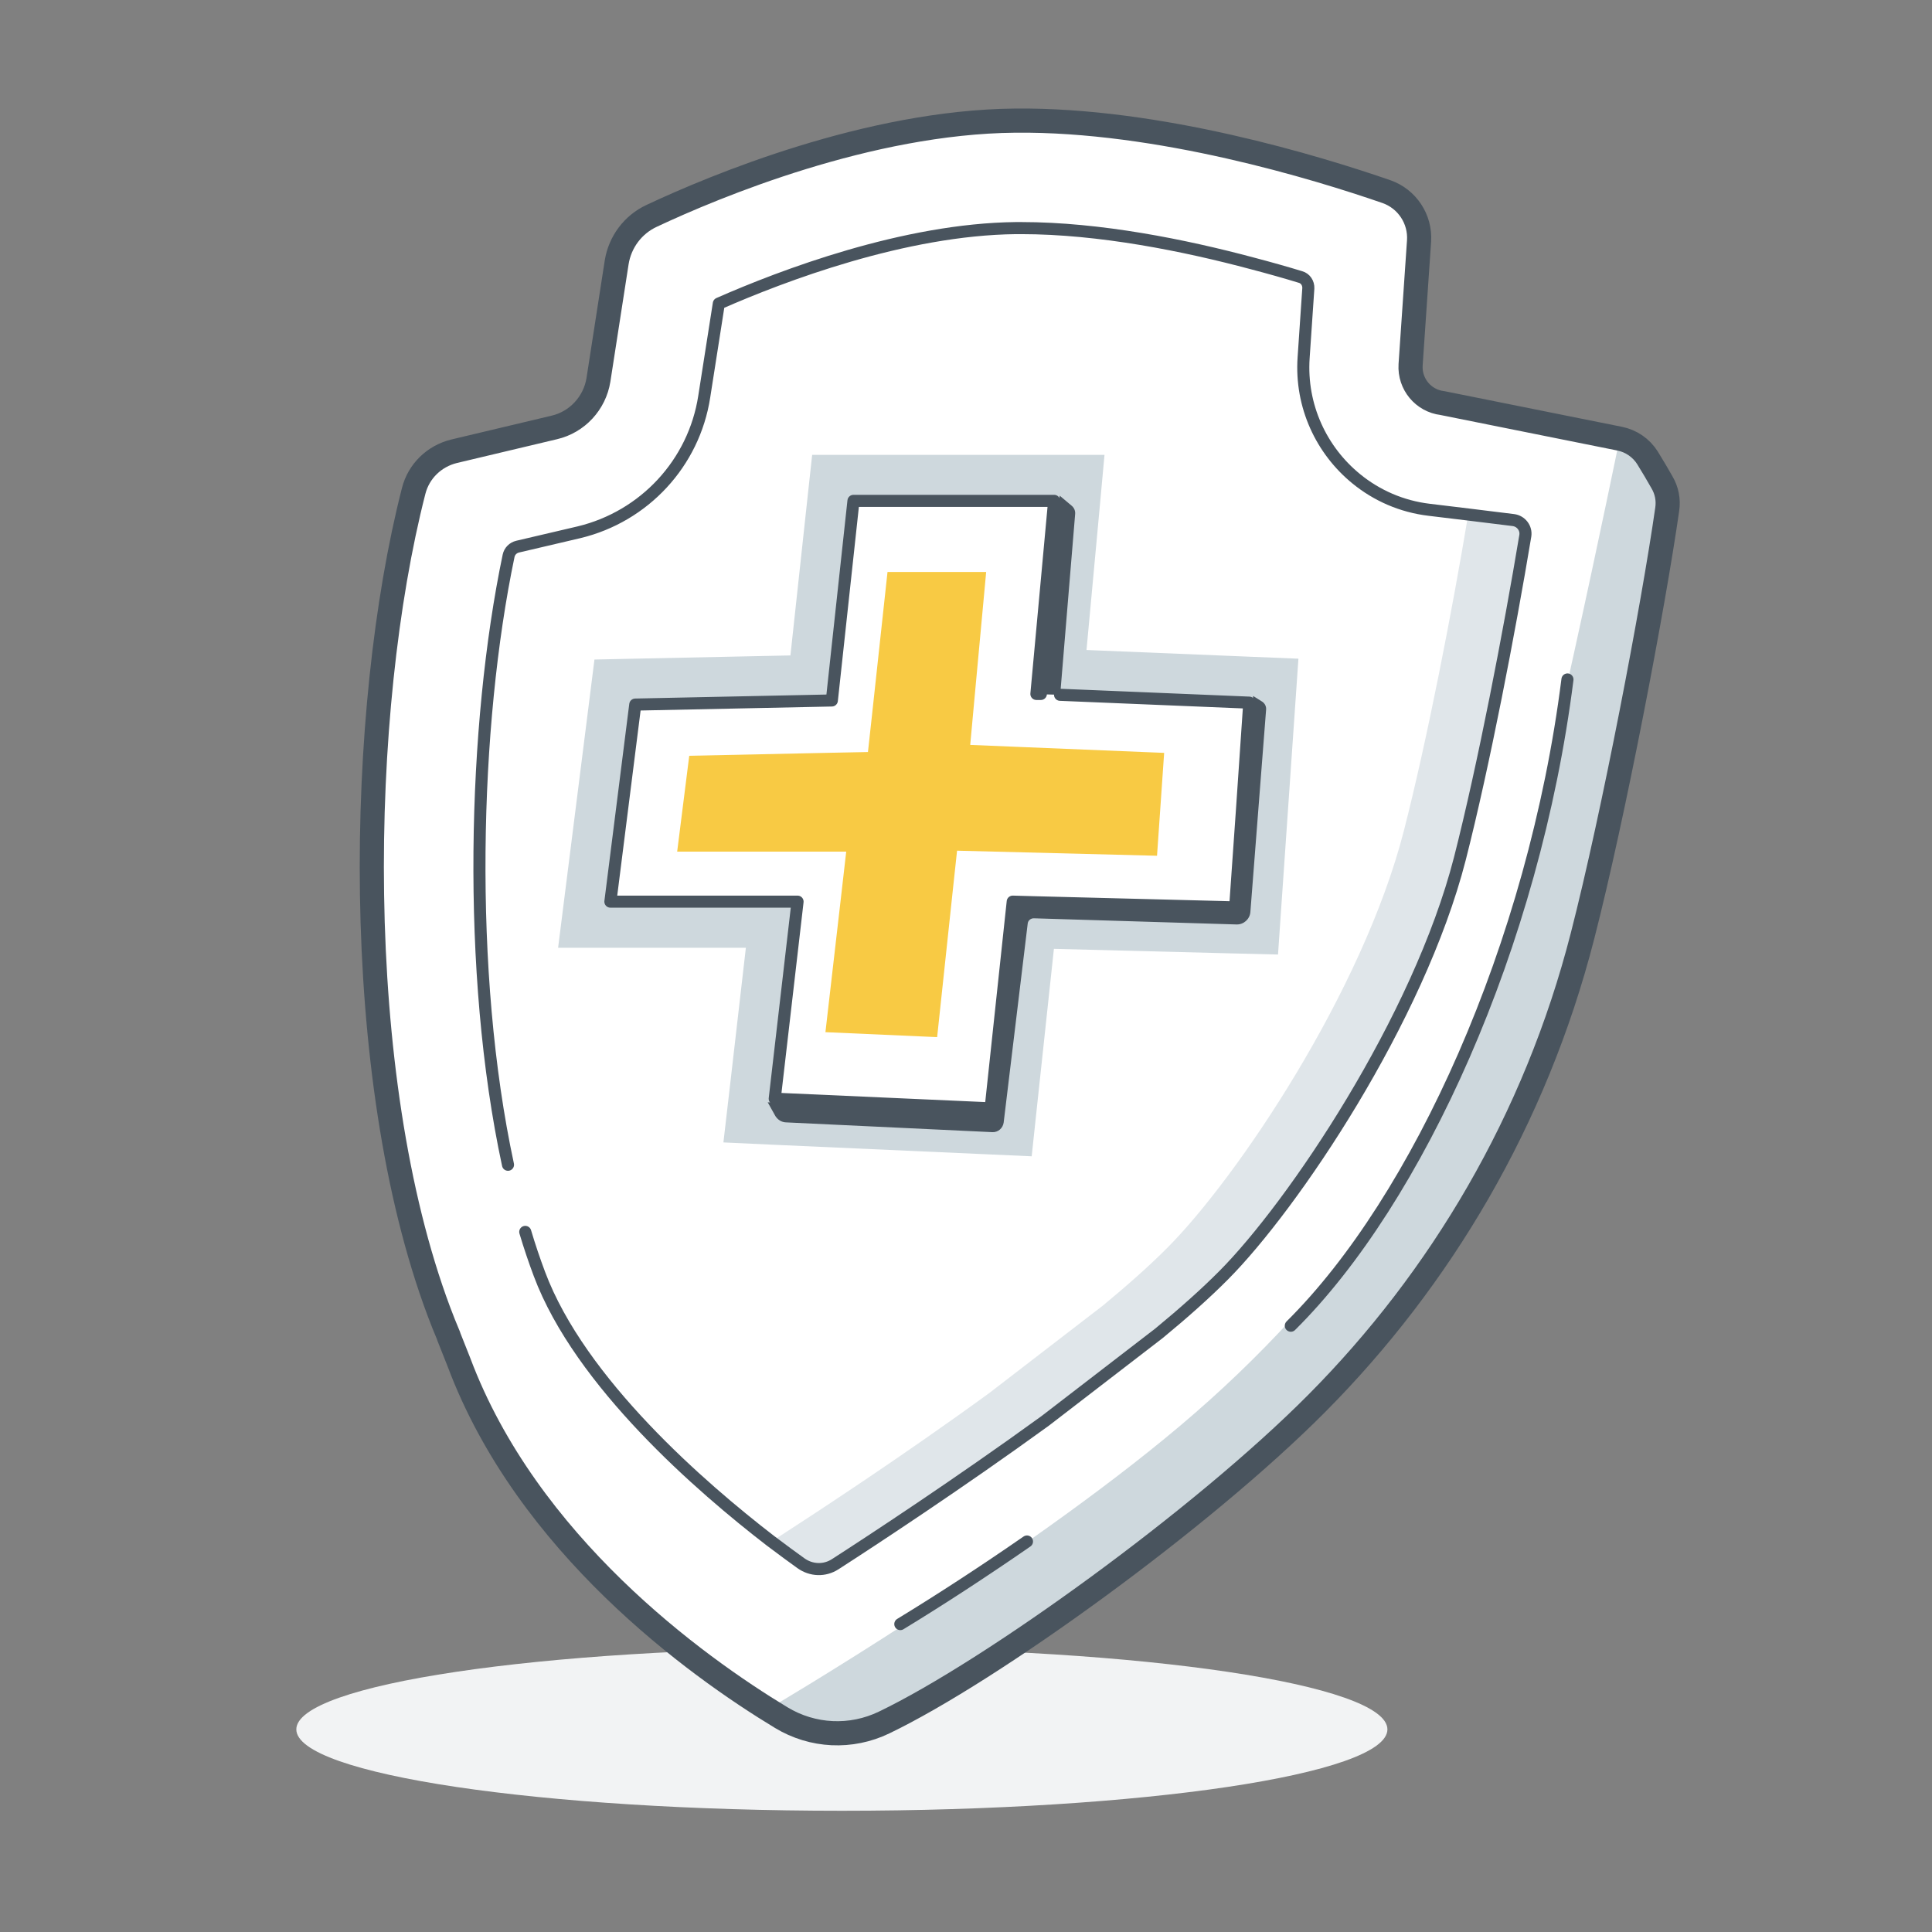 <svg width="160" height="160" viewBox="0 0 160 160" fill="none" xmlns="http://www.w3.org/2000/svg">
<rect x="0" y="0" width="160" height="160" fill="#808080" stroke="none"/>
<g clip-path="url(#clip0_7748_1036)">
<path d="M69.72 149.96C94.672 149.96 114.9 146.942 114.9 143.22C114.9 139.498 94.672 136.48 69.72 136.48C44.768 136.48 24.54 139.498 24.54 143.22C24.54 146.942 44.768 149.96 69.72 149.96Z" fill="#F2F3F4"/>
<path d="M137.63 39.93C137.3 39.35 136.87 38.62 136.44 37.92C135.92 37.09 135.08 36.52 134.14 36.33L119.45 33.38C117.88 33.19 116.72 31.79 116.82 30.21L117.52 19.96C117.63 18.14 116.53 16.47 114.82 15.87C109.12 13.9 95.97 9.86 84.06 9.99C71.97 10.1 59.22 15.41 53.98 17.87C52.42 18.59 51.34 20.04 51.07 21.73L49.56 31.46C49.26 33.39 47.81 34.95 45.9 35.4L37.61 37.37C35.97 37.76 34.68 39.01 34.26 40.65C29.61 58.78 29.02 89.04 36.36 108.62C36.61 109.31 36.89 109.98 37.17 110.65L38.03 112.82C43.68 127.88 57.6 137.93 64.71 142.24C67.31 143.81 70.51 143.97 73.24 142.65C82.14 138.37 99.57 125.78 109.1 116.19C119.27 105.94 127.16 92.81 131.08 77.5C133.64 67.49 136.95 50.16 138.09 42.19C138.2 41.4 138.05 40.62 137.65 39.93H137.63ZM88.76 41.89C88.96 42.06 89.06 42.31 89.04 42.56L87.8 57.54L86.2 57.48L87.76 41.05L88.76 41.89ZM103.55 75.54C103.5 76.12 103 76.57 102.42 76.56L85.63 76.05C85.36 76.04 85.13 76.24 85.11 76.49L83.12 92.96C83.06 93.43 82.65 93.79 82.17 93.76L65.09 92.95C64.73 92.94 64.4 92.73 64.21 92.42L63.58 91.29L82.04 91.79L83.87 74.67L85.67 74.72L102.06 75.14L102.83 67.29L103.77 57.64L104.46 58.07C104.73 58.22 104.88 58.5 104.84 58.81L103.54 75.54H103.55Z" fill="white"/>
<path d="M63.58 141.56C63.58 141.56 84.38 129.34 97.74 118.07C111.1 106.8 120.03 93.51 123.79 81.02C127.55 68.54 134.13 36.34 134.13 36.34L138.1 41.48C138.1 41.48 133.72 76.83 126.99 89.56C120.25 102.29 119.91 106.6 109.08 116.19C98.25 125.78 79.66 139.74 75.37 141.56C71.08 143.38 65.07 142.52 63.58 141.56Z" fill="#CED8DD"/>
<path d="M125.32 43.07C125.95 43.15 126.41 43.73 126.31 44.37C124.99 52.31 122.87 63.35 120.89 71.11C117.47 84.43 107.05 99.87 101.32 105.62C99.83 107.12 98.01 108.74 95.97 110.42L86.55 117.67C79.34 122.9 72.14 127.62 69.16 129.54C68.28 130.11 67.17 130.07 66.32 129.46C65.66 128.99 64.78 128.34 63.77 127.58C64.04 127.52 64.29 127.4 64.53 127.25C67.51 125.32 74.73 120.61 81.92 115.37L91.34 108.12C93.37 106.44 95.2 104.82 96.69 103.32C102.42 97.57 112.84 82.14 116.26 68.81C118.2 61.24 120.28 50.5 121.59 42.62L125.32 43.08V43.07Z" fill="#E0E6EA"/>
<path d="M103.62 54.39L89.98 53.83L91.09 41.83L91.47 37.67H67.26L66.89 41.07L65.46 54.28L52.52 54.55L49.23 54.62L48.82 57.88L46.76 74.2L46.22 78.49H61.77L60.38 90.56L59.91 94.61L63.99 94.8C67.24 94.95 81.87 95.6 81.87 95.6L85.44 95.76L85.82 92.2L87.28 78.58L102.19 78.96L105.84 79.05L106.09 75.41L107.26 58.46L107.53 54.55L103.62 54.39ZM102.29 75.14L83.87 74.67L82.04 91.79C82.04 91.79 67.41 91.14 64.16 90.99L66.05 74.67H50.55L52.61 58.35L68.89 58.01L70.68 41.48H87.3L85.83 57.47L103.47 58.19L102.3 75.14H102.29Z" fill="#CED8DD"/>
<path d="M102.06 75.14L102.84 67.29L102.29 75.14H102.06Z" fill="#49545E"/>
<path d="M88.76 41.89C88.96 42.06 89.06 42.31 89.04 42.56L87.8 57.54L86.2 57.48L87.76 41.05L88.76 41.89Z" fill="#49545E"/>
<path d="M102.29 75.14L102.84 67.29L103.78 57.64L104.47 58.07C104.74 58.22 104.89 58.5 104.85 58.81L103.55 75.54C103.5 76.12 103 76.57 102.42 76.56L85.63 76.05C85.36 76.04 85.13 76.24 85.11 76.49L83.12 92.96C83.06 93.43 82.65 93.79 82.17 93.76L65.09 92.95C64.73 92.94 64.4 92.73 64.21 92.42L63.58 91.29L82.04 91.79L83.87 74.67L85.67 74.72L102.06 75.15L102.29 75.14Z" fill="#49545E"/>
<path d="M74.56 134.5C77.91 132.46 81.51 130.11 85.05 127.66" stroke="#49545E" stroke-linecap="round" stroke-linejoin="round"/>
<path d="M129.81 56.27C127.03 78.29 117.39 99.4 106.9 109.79" stroke="#49545E" stroke-linecap="round" stroke-linejoin="round"/>
<path d="M37.16 110.65C36.88 109.98 36.6 109.3 36.35 108.62C29.01 89.04 29.61 58.78 34.26 40.65C34.68 39.01 35.97 37.77 37.61 37.37L45.9 35.4C47.8 34.96 49.25 33.39 49.56 31.46L51.07 21.73C51.34 20.04 52.42 18.59 53.98 17.87C59.22 15.41 71.97 10.1 84.06 9.99C95.97 9.86 109.12 13.9 114.82 15.87C116.53 16.47 117.64 18.14 117.52 19.96L116.82 30.21C116.72 31.8 117.87 33.19 119.45 33.38L134.14 36.33C135.08 36.52 135.92 37.09 136.44 37.92C136.87 38.62 137.3 39.34 137.63 39.93C138.04 40.62 138.19 41.4 138.07 42.19C136.93 50.16 133.63 67.5 131.06 77.5C127.14 92.81 119.25 105.94 109.08 116.19C99.56 125.78 82.12 138.37 73.22 142.65C70.49 143.97 67.29 143.82 64.69 142.24C57.58 137.94 43.66 127.88 38.01 112.82L37.15 110.65H37.16Z" stroke="#49545E" stroke-width="2" stroke-linecap="round" stroke-linejoin="round"/>
<path d="M42.07 96.46C38.64 80.53 39.19 60.02 42.12 46.03C42.2 45.65 42.49 45.36 42.87 45.27L47.95 44.08C53.36 42.78 57.47 38.35 58.32 32.86L59.53 25.14C64.81 22.82 74.89 18.99 84.14 18.89H84.57C91.07 18.89 98.13 20.32 103.7 21.81C105.15 22.19 106.49 22.57 107.7 22.94C108.11 23.05 108.37 23.45 108.35 23.88L107.96 29.63C107.69 33.62 109.43 37.3 112.33 39.66C114.01 41.03 116.08 41.95 118.37 42.22L121.6 42.61L125.33 43.07C125.96 43.15 126.42 43.73 126.32 44.37C125 52.31 122.88 63.35 120.9 71.11C117.48 84.43 107.06 99.87 101.33 105.62C99.84 107.12 98.02 108.74 95.98 110.42L86.56 117.67C79.35 122.9 72.15 127.62 69.17 129.54C68.29 130.11 67.18 130.07 66.33 129.46C65.67 128.99 64.79 128.34 63.78 127.58C58.13 123.22 48.05 114.53 44.67 105.5C44.25 104.38 43.86 103.23 43.5 102.02" stroke="#49545E" stroke-linecap="round" stroke-linejoin="round"/>
<path d="M87.79 57.54L103.46 58.19L102.84 67.29L102.29 75.14H102.06L85.67 74.72L83.87 74.67L82.04 91.79C82.04 91.79 67.41 91.14 64.16 90.99L66.05 74.67H50.55L52.61 58.35L68.89 58.01L70.68 41.48H87.3L85.83 57.47H86.2" stroke="#49545E" stroke-linecap="round" stroke-linejoin="round"/>
<path d="M68.36 85.48C71.24 85.61 74.97 85.77 77.61 85.89L78.92 73.61L79.26 70.45L82.44 70.53L95.82 70.87L96.41 62.35L83.98 61.84L80.35 61.69L80.68 58.08L81.67 47.37H73.5L72.21 59.27L71.88 62.28L68.85 62.34L57.08 62.59L56.08 70.53H70.08L69.64 74.37L68.36 85.47V85.48Z" fill="#F8CA44"/>
</g>
<defs>
<clipPath id="clip0_7748_1036">
<rect width="160" height="160" fill="white"/>
</clipPath>
</defs>
</svg>
